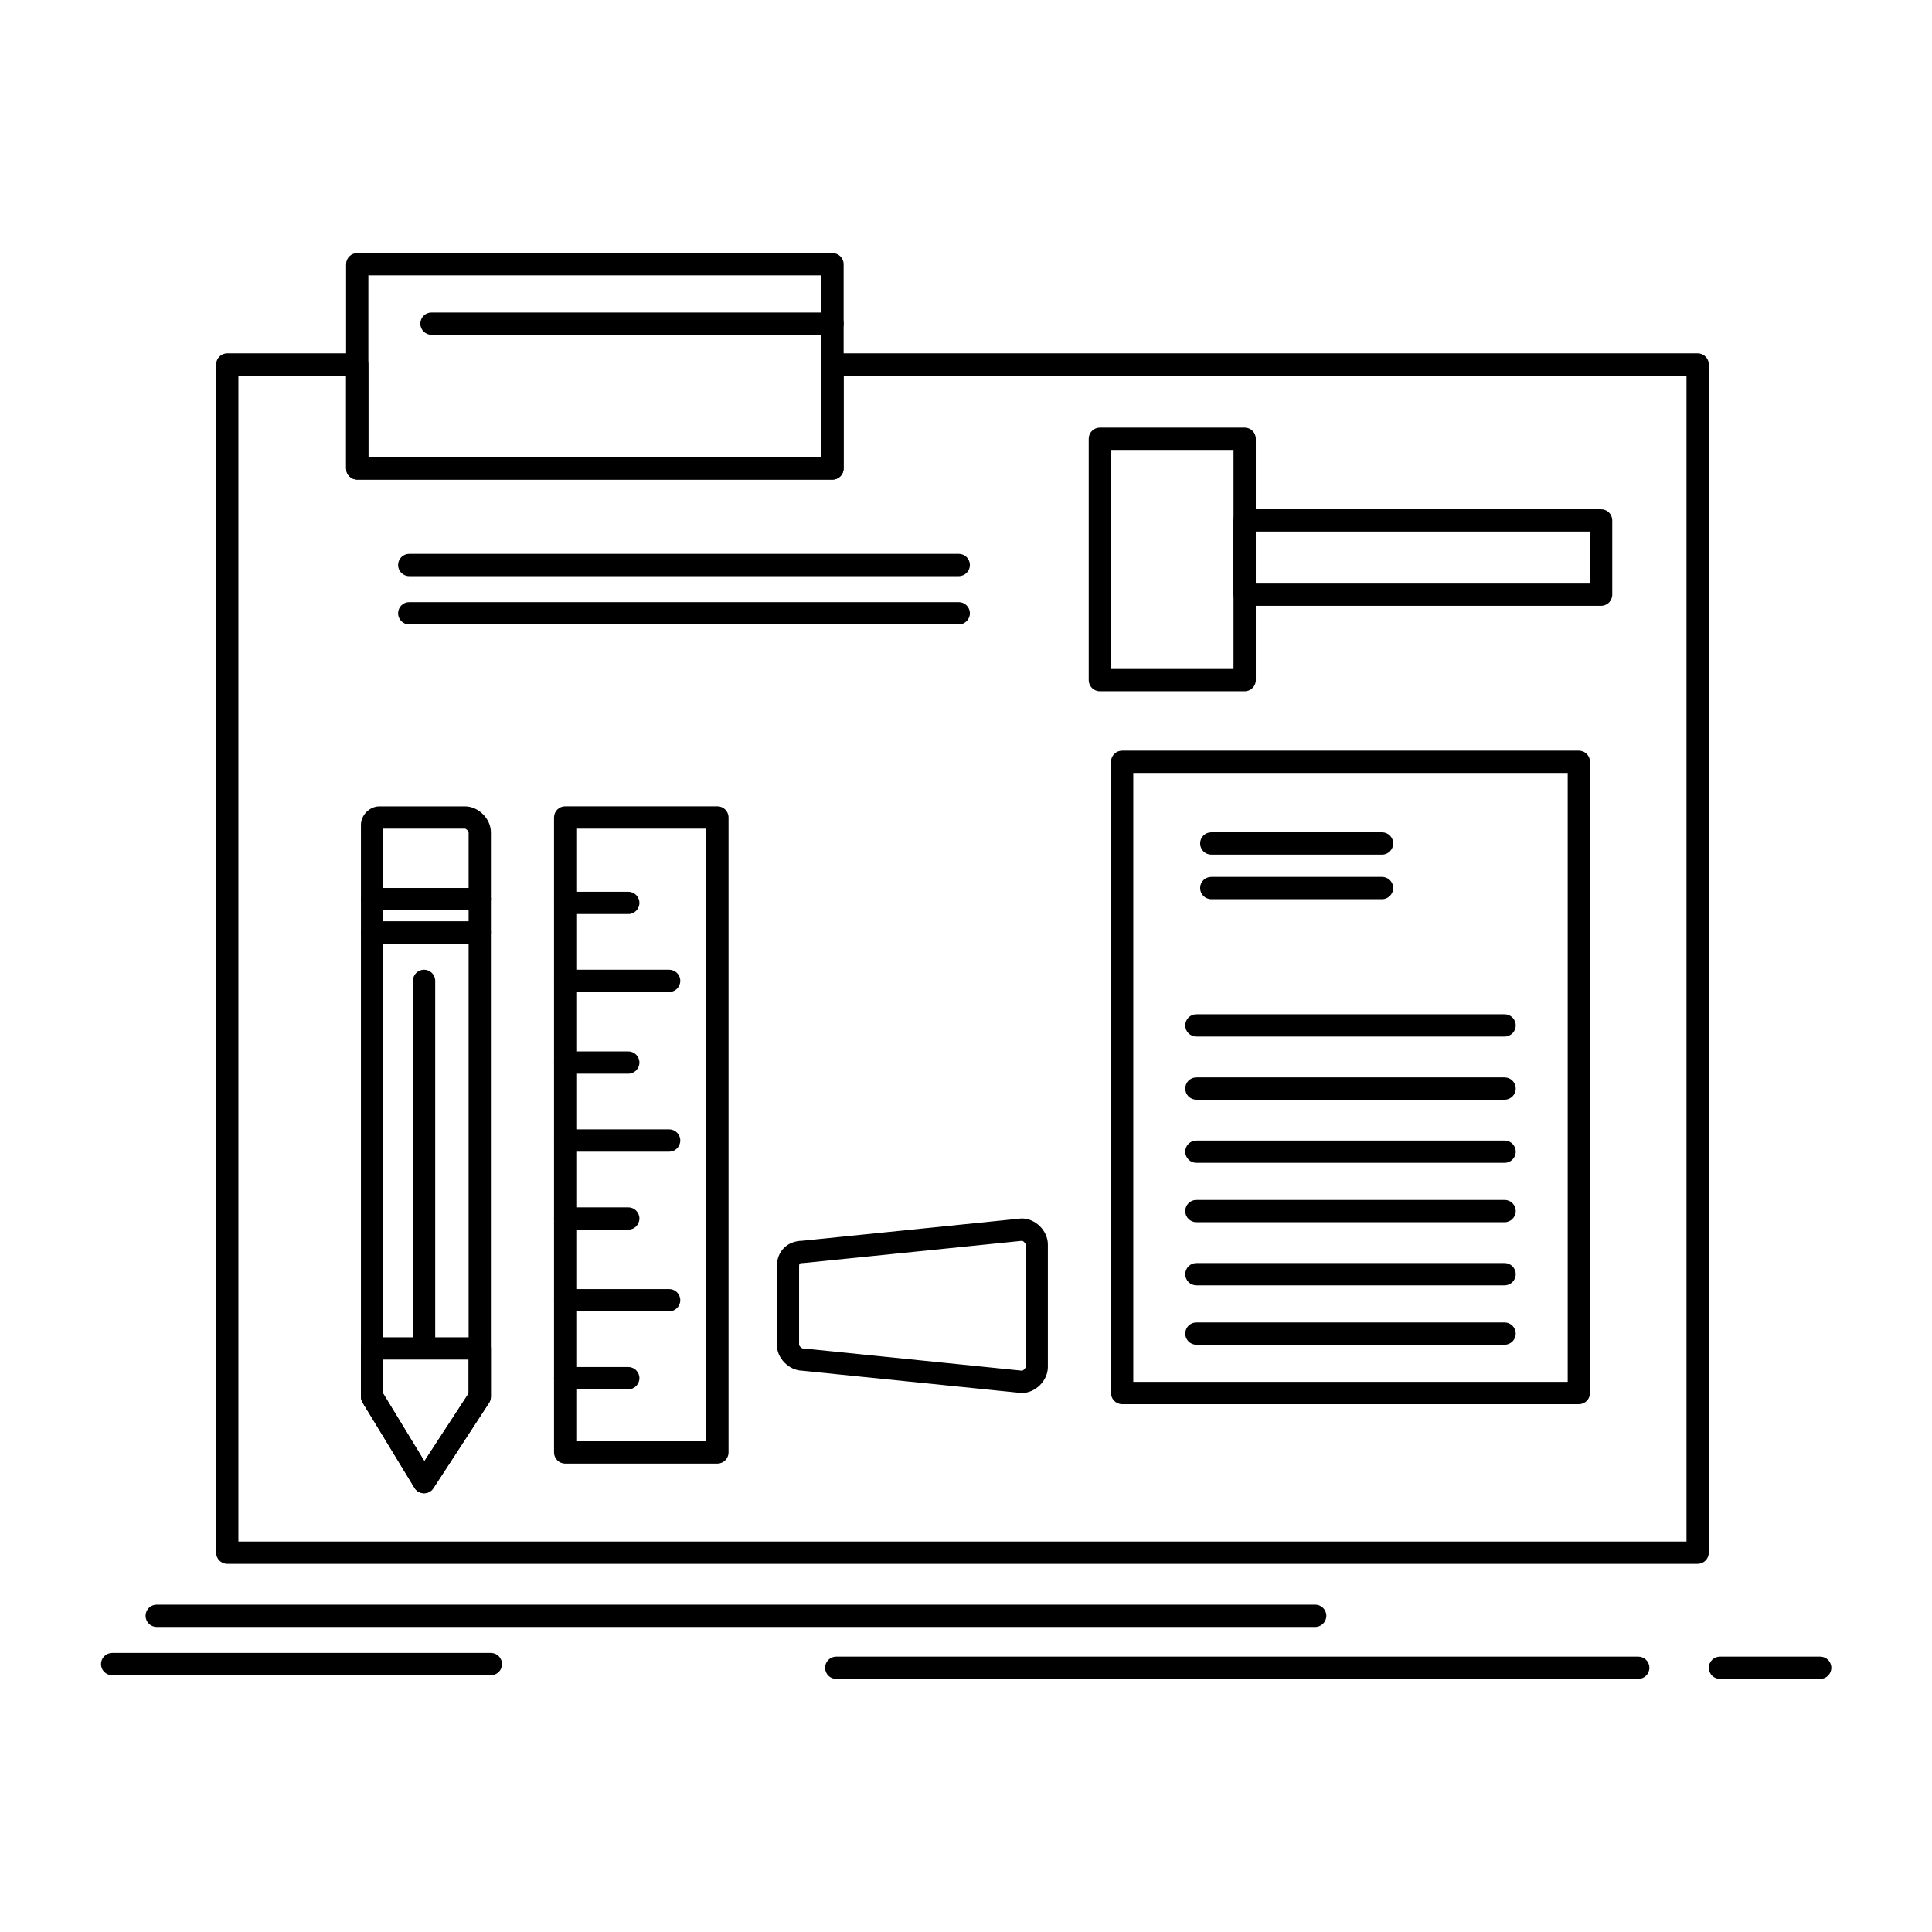 <?xml version="1.0" encoding="UTF-8"?>
<!-- Uploaded to: SVG Find, www.svgrepo.com, Generator: SVG Find Mixer Tools -->
<svg fill="#000000" width="800px" height="800px" version="1.1" viewBox="144 144 512 512" xmlns="http://www.w3.org/2000/svg">
 <g>
  <path d="m593.89 558.43h-389.66c-1.629 0-2.953-1.32-2.953-2.953v-314.88c0-1.629 1.32-2.953 2.953-2.953h34.441c1.629 0 2.953 1.32 2.953 2.953v24.602h120.05v-24.602c0-1.629 1.32-2.953 2.953-2.953h229.27c1.629 0 2.953 1.32 2.953 2.953v314.88c-0.004 1.629-1.324 2.953-2.957 2.953zm-386.71-5.906h383.76v-308.98h-223.37v24.602c0 1.629-1.32 2.953-2.953 2.953h-125.95c-1.629 0-2.953-1.32-2.953-2.953v-24.602h-28.535z"/>
  <path d="m562.41 516.12h-121.03c-1.629 0-2.953-1.32-2.953-2.953v-167.28c0-1.629 1.32-2.953 2.953-2.953h121.03c1.629 0 2.953 1.32 2.953 2.953v167.28c0 1.633-1.32 2.953-2.953 2.953zm-118.08-5.906h115.13v-161.38h-115.13z"/>
  <path d="m510.26 370.48h-45.266c-1.629 0-2.953-1.32-2.953-2.953 0-1.629 1.32-2.953 2.953-2.953h45.266c1.629 0 2.953 1.32 2.953 2.953-0.004 1.633-1.324 2.953-2.953 2.953z"/>
  <path d="m510.26 382.29h-45.266c-1.629 0-2.953-1.32-2.953-2.953 0-1.629 1.32-2.953 2.953-2.953h45.266c1.629 0 2.953 1.32 2.953 2.953-0.004 1.633-1.324 2.953-2.953 2.953z"/>
  <path d="m542.73 418.7h-81.672c-1.629 0-2.953-1.32-2.953-2.953 0-1.629 1.32-2.953 2.953-2.953h81.672c1.629 0 2.953 1.32 2.953 2.953 0 1.633-1.32 2.953-2.953 2.953z"/>
  <path d="m542.73 435.43h-81.672c-1.629 0-2.953-1.32-2.953-2.953 0-1.629 1.32-2.953 2.953-2.953h81.672c1.629 0 2.953 1.32 2.953 2.953 0 1.629-1.32 2.953-2.953 2.953z"/>
  <path d="m542.73 452.16h-81.672c-1.629 0-2.953-1.32-2.953-2.953 0-1.629 1.32-2.953 2.953-2.953h81.672c1.629 0 2.953 1.32 2.953 2.953s-1.32 2.953-2.953 2.953z"/>
  <path d="m542.73 467.9h-81.672c-1.629 0-2.953-1.32-2.953-2.953 0-1.629 1.32-2.953 2.953-2.953h81.672c1.629 0 2.953 1.32 2.953 2.953 0 1.629-1.32 2.953-2.953 2.953z"/>
  <path d="m542.73 484.63h-81.672c-1.629 0-2.953-1.32-2.953-2.953 0-1.629 1.32-2.953 2.953-2.953h81.672c1.629 0 2.953 1.32 2.953 2.953 0 1.633-1.32 2.953-2.953 2.953z"/>
  <path d="m542.73 500.37h-81.672c-1.629 0-2.953-1.32-2.953-2.953 0-1.629 1.32-2.953 2.953-2.953h81.672c1.629 0 2.953 1.32 2.953 2.953 0 1.633-1.32 2.953-2.953 2.953z"/>
  <path d="m364.62 271.1h-125.95c-1.629 0-2.953-1.32-2.953-2.953v-54.121c0-1.629 1.32-2.953 2.953-2.953h125.95c1.629 0 2.953 1.32 2.953 2.953v54.121c-0.004 1.629-1.324 2.953-2.953 2.953zm-123-5.906h120.05v-48.215h-120.05z"/>
  <path d="m256.38 503.32c-1.629 0-2.953-1.32-2.953-2.953v-96.434c0-1.629 1.32-2.953 2.953-2.953 1.629 0 2.953 1.32 2.953 2.953v96.434c0 1.633-1.32 2.953-2.953 2.953z"/>
  <path d="m256.38 539.73h-0.047c-1.012-0.016-1.949-0.551-2.477-1.418l-13.777-22.633c-0.281-0.461-0.43-0.992-0.43-1.535v-123c0-1.629 1.32-2.953 2.953-2.953h28.535c1.629 0 2.953 1.32 2.953 2.953v123c0 0.574-0.168 1.133-0.48 1.613l-14.762 22.633c-0.539 0.836-1.473 1.34-2.469 1.34zm-10.824-26.414 10.91 17.922 11.723-17.973v-119.17h-22.633z"/>
  <path d="m271.14 394.1h-28.535c-1.629 0-2.953-1.32-2.953-2.953v-8.855c0-1.629 1.32-2.953 2.953-2.953h28.535c1.629 0 2.953 1.32 2.953 2.953v8.855c-0.004 1.629-1.324 2.953-2.953 2.953zm-25.586-5.906h22.633v-2.953h-22.633z"/>
  <path d="m271.14 385.25h-28.535c-1.629 0-2.953-1.32-2.953-2.953v-19.68c0-2.621 2.297-4.922 4.922-4.922h22.633c3.606 0 6.887 3.281 6.887 6.887v17.711c-0.004 1.633-1.324 2.957-2.953 2.957zm-25.586-5.906h22.633v-14.762c0-0.34-0.645-0.984-0.984-0.984h-21.648z"/>
  <path d="m256.38 539.73h-0.047c-1.012-0.016-1.949-0.551-2.477-1.418l-13.777-22.633c-0.281-0.461-0.43-0.992-0.43-1.535v-12.793c0-1.629 1.32-2.953 2.953-2.953h28.535c1.629 0 2.953 1.32 2.953 2.953v12.793c0 0.574-0.168 1.133-0.48 1.613l-14.762 22.633c-0.539 0.836-1.473 1.34-2.469 1.34zm-10.824-26.414 10.91 17.922 11.723-17.973v-8.961h-22.633z"/>
  <path d="m334.12 531.86h-40.344c-1.629 0-2.953-1.32-2.953-2.953v-168.27c0-1.629 1.32-2.953 2.953-2.953h40.344c1.629 0 2.953 1.32 2.953 2.953v168.27c-0.004 1.633-1.324 2.953-2.953 2.953zm-37.395-5.902h34.441v-162.36h-34.441z"/>
  <path d="m310.5 386.23h-16.727c-1.629 0-2.953-1.32-2.953-2.953 0-1.629 1.32-2.953 2.953-2.953h16.727c1.629 0 2.953 1.32 2.953 2.953 0 1.633-1.324 2.953-2.953 2.953z"/>
  <path d="m321.33 406.89h-27.551c-1.629 0-2.953-1.32-2.953-2.953 0-1.629 1.32-2.953 2.953-2.953h27.551c1.629 0 2.953 1.32 2.953 2.953s-1.324 2.953-2.953 2.953z"/>
  <path d="m310.5 428.54h-16.727c-1.629 0-2.953-1.32-2.953-2.953 0-1.629 1.32-2.953 2.953-2.953h16.727c1.629 0 2.953 1.32 2.953 2.953 0 1.633-1.324 2.953-2.953 2.953z"/>
  <path d="m321.33 449.2h-27.551c-1.629 0-2.953-1.32-2.953-2.953 0-1.629 1.32-2.953 2.953-2.953h27.551c1.629 0 2.953 1.32 2.953 2.953s-1.324 2.953-2.953 2.953z"/>
  <path d="m310.5 469.87h-16.727c-1.629 0-2.953-1.32-2.953-2.953 0-1.629 1.32-2.953 2.953-2.953h16.727c1.629 0 2.953 1.32 2.953 2.953 0 1.633-1.324 2.953-2.953 2.953z"/>
  <path d="m321.33 491.52h-27.551c-1.629 0-2.953-1.32-2.953-2.953 0-1.629 1.32-2.953 2.953-2.953h27.551c1.629 0 2.953 1.32 2.953 2.953s-1.324 2.953-2.953 2.953z"/>
  <path d="m310.5 512.18h-16.727c-1.629 0-2.953-1.32-2.953-2.953 0-1.629 1.32-2.953 2.953-2.953h16.727c1.629 0 2.953 1.32 2.953 2.953 0 1.633-1.324 2.953-2.953 2.953z"/>
  <path d="m398.08 309.48h-145.63c-1.629 0-2.953-1.32-2.953-2.953 0-1.629 1.32-2.953 2.953-2.953h145.63c1.629 0 2.953 1.32 2.953 2.953 0 1.633-1.32 2.953-2.953 2.953z"/>
  <path d="m398.08 296.68h-145.63c-1.629 0-2.953-1.32-2.953-2.953 0-1.629 1.32-2.953 2.953-2.953h145.63c1.629 0 2.953 1.32 2.953 2.953 0 1.633-1.32 2.953-2.953 2.953z"/>
  <path d="m414.81 513.16c-0.102 0-0.199-0.004-0.301-0.016l-57.934-5.891c-3.535-0.102-6.711-3.34-6.711-6.887v-20.664c0-4.066 2.695-6.812 6.723-6.887l57.922-5.891c0.098-0.012 0.199-0.016 0.301-0.016 3.606 0 6.887 3.285 6.887 6.887v32.473c0 3.609-3.281 6.891-6.887 6.891zm0.07-40.336-57.828 5.883c-0.098 0.012-0.199 0.016-0.301 0.016-0.941 0-0.984 0.219-0.984 0.984v20.664c0 0.34 0.645 0.984 0.984 0.984 0.102 0 0.199 0.004 0.301 0.016l57.828 5.883c0.352-0.074 0.914-0.66 0.914-0.977v-32.473c0-0.32-0.562-0.906-0.914-0.98z"/>
  <path d="m568.31 304.55h-94.465c-1.629 0-2.953-1.32-2.953-2.953v-19.68c0-1.629 1.32-2.953 2.953-2.953h94.465c1.629 0 2.953 1.32 2.953 2.953v19.68c0 1.633-1.324 2.953-2.953 2.953zm-91.512-5.902h88.559v-13.777h-88.559z"/>
  <path d="m473.85 327.19h-38.375c-1.629 0-2.953-1.32-2.953-2.953v-63.961c0-1.629 1.32-2.953 2.953-2.953h38.375c1.629 0 2.953 1.32 2.953 2.953v63.961c0 1.633-1.324 2.953-2.953 2.953zm-35.426-5.902h32.473v-58.055h-32.473z"/>
  <path d="m364.62 232.72h-106.27c-1.629 0-2.953-1.32-2.953-2.953 0-1.629 1.32-2.953 2.953-2.953h106.27c1.629 0 2.953 1.32 2.953 2.953-0.004 1.633-1.324 2.953-2.953 2.953z"/>
  <path d="m492.54 575.16h-307.01c-1.629 0-2.953-1.32-2.953-2.953 0-1.629 1.32-2.953 2.953-2.953h307.01c1.629 0 2.953 1.32 2.953 2.953s-1.32 2.953-2.953 2.953z"/>
  <path d="m578.15 588.93h-212.54c-1.629 0-2.953-1.32-2.953-2.953 0-1.629 1.32-2.953 2.953-2.953h212.54c1.629 0 2.953 1.32 2.953 2.953 0 1.633-1.324 2.953-2.953 2.953z"/>
  <path d="m626.37 588.93h-26.566c-1.629 0-2.953-1.32-2.953-2.953 0-1.629 1.32-2.953 2.953-2.953h26.566c1.629 0 2.953 1.32 2.953 2.953 0 1.633-1.32 2.953-2.953 2.953z"/>
  <path d="m274.09 587.95h-100.37c-1.629 0-2.953-1.32-2.953-2.953 0-1.629 1.32-2.953 2.953-2.953h100.37c1.629 0 2.953 1.32 2.953 2.953 0 1.633-1.32 2.953-2.953 2.953z"/>
 </g>
</svg>